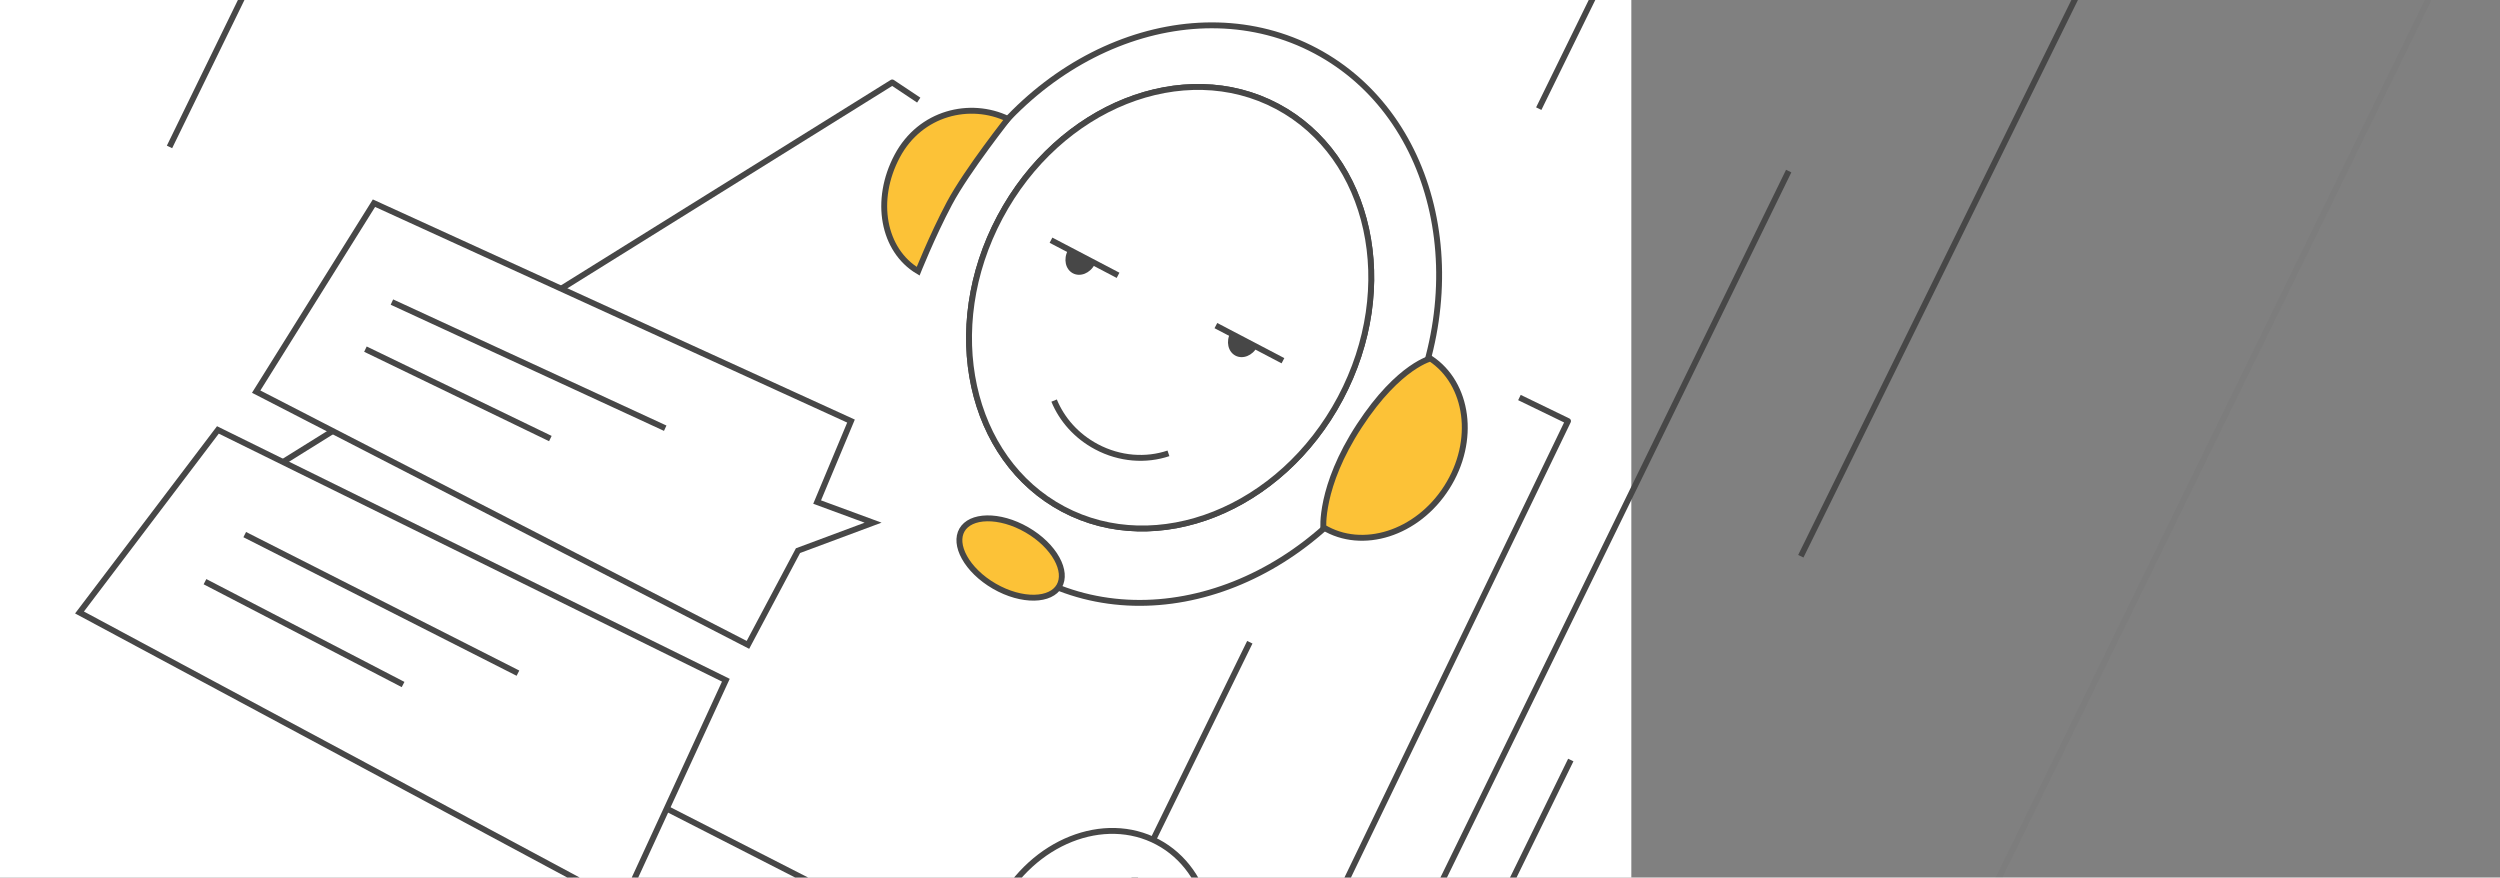 <svg width="849" height="298" viewBox="0 0 849 298" fill="none" xmlns="http://www.w3.org/2000/svg">
<rect x="0" y="0" width="849" height="298" fill="#808080" stroke="none"/>
<rect width="554" height="298" fill="white"/>
<path d="M516 135L532.5 143L421 374L51 185L303 28L312 34" stroke="#474747" stroke-width="2" stroke-linejoin="round"/>
<path d="M289 143L127 69L87 133L254 219L271 187L296.5 177.5L277.5 170.5L289 143Z" fill="white" stroke="#474747" stroke-width="2"/>
<path d="M246.5 231L74 146L27 208L211.5 307L246.5 231Z" fill="white" stroke="#474747" stroke-width="2"/>
<path d="M134 103L225 145M125 119L186 148.5" stroke="#474747" stroke-width="2" stroke-linecap="square"/>
<path d="M84 182L175 228.154M70.5 198L136 232" stroke="#474747" stroke-width="2" stroke-linecap="square"/>
<path d="M439 403L607 59" stroke="#474747" stroke-width="2" stroke-linecap="square"/>
<path d="M464 400L533 259" stroke="#474747" stroke-width="2" stroke-linecap="square"/>
<path d="M58 49L158 -156" stroke="#474747" stroke-width="2" stroke-linecap="square"/>
<path d="M377 315L424 219" stroke="#474747" stroke-width="2" stroke-linecap="square"/>
<path d="M523 36L597 -115" stroke="#474747" stroke-width="2" stroke-linecap="square"/>
<path d="M612 188L708 -7" stroke="#474747" stroke-width="2" stroke-linecap="square"/>
<path d="M405.352 342.728C393.764 364.515 369.567 373.973 351.43 364.326C333.293 354.68 327.609 329.33 339.196 307.543C350.784 285.756 374.981 276.299 393.118 285.945C411.255 295.591 416.939 320.941 405.352 342.728Z" fill="white" stroke="#474747" stroke-width="2"/>
<path d="M628 402L874 -101" stroke="#474747" stroke-opacity="0.05" stroke-width="2" stroke-linecap="round"/>
<path d="M351.75 196.058C393.585 218.308 448.784 196.326 475.039 146.96C501.295 97.595 488.665 39.538 446.829 17.288C404.994 -4.963 349.795 17.019 323.54 66.385" stroke="#474747" stroke-width="2"/>
<path d="M455.19 135.25C435.031 173.153 392.814 189.787 361.019 172.877C329.224 155.966 319.416 111.663 339.575 73.76C359.734 35.856 401.952 19.223 433.746 36.133C465.541 53.043 475.349 97.346 455.19 135.25Z" fill="white" stroke="#474747" stroke-width="2"/>
<path d="M455.19 135.25C435.031 173.153 392.814 189.787 361.019 172.877C329.224 155.966 319.416 111.663 339.575 73.76C359.734 35.856 401.951 19.223 433.746 36.133C465.541 53.043 475.349 97.346 455.19 135.25Z" fill="white" stroke="#474747" stroke-width="2"/>
<path d="M396.803 153.957C389.2 156.512 380.323 155.958 372.354 151.719C365.548 148.1 360.601 142.429 357.973 136.035" stroke="#474747" stroke-width="2"/>
<path d="M364.339 92.801C366.845 94.133 370.151 92.817 371.723 89.861L362.65 85.035C361.078 87.992 361.834 91.469 364.339 92.801Z" fill="#474747"/>
<path d="M419.537 120.766C422.042 122.098 425.348 120.782 426.92 117.826L417.847 113C416.275 115.956 417.031 119.433 419.537 120.766Z" fill="#474747"/>
<path d="M348.729 179.934C353.398 182.629 356.925 186.183 358.878 189.703C360.841 193.244 361.135 196.577 359.716 199.036C358.296 201.494 355.263 202.906 351.215 202.976C347.19 203.045 342.348 201.767 337.68 199.072C333.011 196.377 329.484 192.823 327.532 189.302C325.568 185.762 325.274 182.428 326.694 179.97C328.113 177.512 331.147 176.1 335.194 176.03C339.219 175.961 344.061 177.239 348.729 179.934Z" fill="#FCC237" stroke="#474747" stroke-width="2"/>
<path d="M311.8 92.104C299.882 84.986 296.69 68.038 304.686 53.005C312.564 38.193 329.47 34.268 342.262 40.377C341.858 40.894 341.306 41.603 340.641 42.468C339.178 44.368 337.166 47.017 334.968 50.016C330.583 56 325.42 63.426 322.42 69.066C319.44 74.668 316.679 80.694 314.664 85.313C313.657 87.624 312.834 89.586 312.264 90.971C312.084 91.409 311.928 91.788 311.8 92.104Z" fill="#FCC237" stroke="#474747" stroke-width="2"/>
<path d="M449.392 179.052C449.391 179.015 449.39 178.976 449.389 178.935C449.378 178.52 449.377 177.896 449.418 177.076C449.5 175.437 449.749 173.017 450.423 169.942C451.771 163.793 454.82 155.008 461.64 144.583C468.467 134.146 474.67 128.397 479.12 125.266C481.346 123.7 483.137 122.786 484.354 122.266C484.963 122.007 485.429 121.846 485.734 121.751C485.751 121.746 485.767 121.741 485.783 121.736C498.678 130.27 501.392 149.7 491.332 165.507C481.288 181.288 462.58 187.063 449.392 179.052Z" fill="#FCC237" stroke="#474747" stroke-width="2"/>
<path d="M357.803 82.035L378.803 93.035" stroke="#474747" stroke-width="2" stroke-linecap="square"/>
<path d="M413.803 111.035L434.803 122.035" stroke="#474747" stroke-width="2" stroke-linecap="square"/>
</svg>
